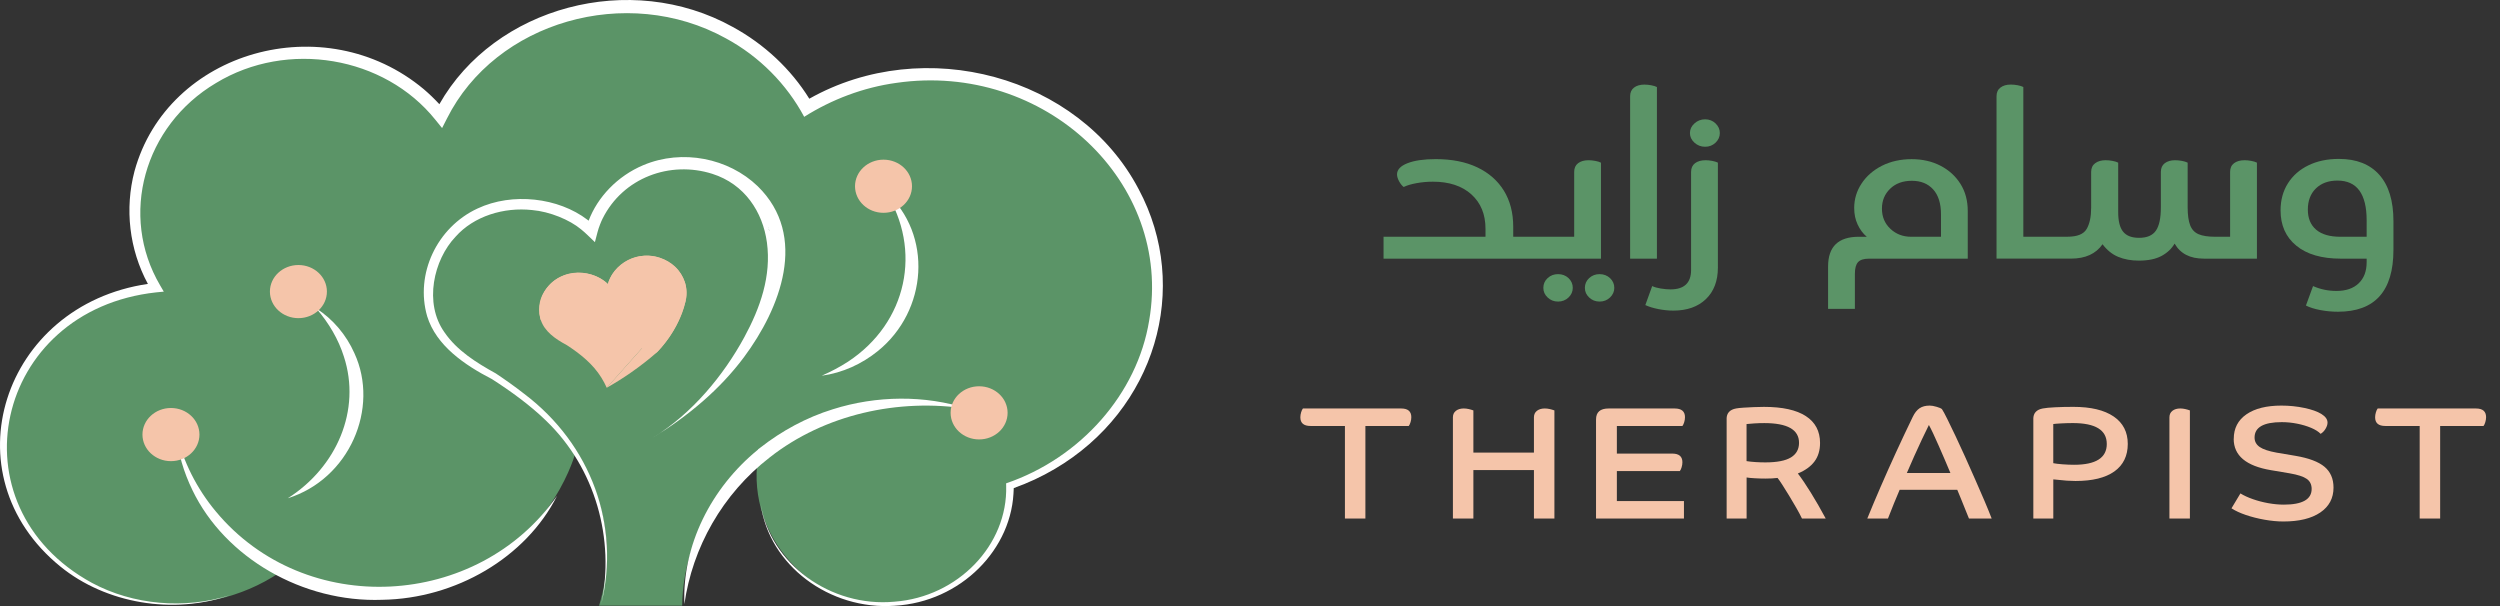 <svg width="165" height="40" viewBox="0 0 165 40" fill="none" xmlns="http://www.w3.org/2000/svg">
<rect x="0" y="0" width="165" height="40" fill="#333333" stroke="none"/>
<path d="M45.023 39.974C45.037 38.884 45.203 37.248 45.972 35.424C47.12 32.702 48.994 31.021 50.015 30.227C49.274 35.547 53.695 39.981 58.46 39.962C62.526 39.946 66.422 36.687 66.903 32.215C75.905 28.127 78.667 17.857 74.04 11.251C70.042 5.544 61.039 3.301 53.501 7.009C50.769 2.563 45.561 -4.54783e-05 40.243 0.477C32.855 1.139 29.458 7.293 29.265 7.66C25.438 3.133 18.504 2.207 13.689 5.355C9.236 8.268 7.629 13.99 10.098 18.778C8.828 18.981 5.742 19.645 3.363 22.104C-0.009 25.589 -1.021 31.707 2.711 36.015C6.412 40.289 13.393 41.183 18.46 37.785C19.183 38.141 24.144 40.484 29.823 38.405C36 36.142 37.778 30.571 37.966 29.942C38.579 30.83 39.556 32.499 39.916 34.796C40.277 37.097 39.852 38.959 39.537 39.974H45.025H45.023Z" fill="#5B9467"/>
<path d="M35.694 21.125C35.694 21.125 35.692 21.119 35.691 21.116C35.679 21.077 35.668 21.038 35.657 20.998C35.653 20.981 35.648 20.962 35.644 20.945C35.566 20.614 35.56 20.267 35.636 19.932C35.728 19.525 35.942 19.146 36.236 18.832C36.236 18.831 36.238 18.83 36.239 18.828C36.465 18.589 36.737 18.39 37.041 18.246C37.186 18.177 37.338 18.121 37.494 18.079C38.303 17.866 39.214 18.049 39.869 18.536C39.87 18.537 39.872 18.539 39.875 18.54C39.96 18.605 40.041 18.673 40.117 18.748C40.117 18.748 40.117 18.748 40.117 18.747C40.153 18.616 40.201 18.489 40.261 18.367C40.261 18.366 40.263 18.364 40.264 18.363C40.266 18.358 40.268 18.353 40.271 18.348C40.673 17.543 41.557 16.953 42.506 16.88C42.613 16.871 42.721 16.869 42.828 16.874C43.075 16.887 43.318 16.935 43.548 17.015C43.548 17.015 43.55 17.015 43.553 17.016C44.313 17.28 44.945 17.88 45.19 18.601C45.195 18.611 45.198 18.622 45.201 18.634C45.208 18.652 45.214 18.671 45.219 18.691C45.237 18.749 45.251 18.808 45.263 18.867C45.267 18.887 45.271 18.906 45.274 18.926C45.274 18.926 45.274 18.926 45.274 18.927C45.278 18.955 45.283 18.984 45.287 19.014C45.321 19.29 45.304 19.566 45.253 19.839C45.253 19.845 45.251 19.851 45.25 19.856C45.244 19.885 45.239 19.913 45.232 19.942C45.183 20.172 45.111 20.399 45.03 20.62C44.724 21.443 44.264 22.214 43.68 22.894C43.654 22.924 43.628 22.953 43.602 22.983C43.588 22.998 43.575 23.014 43.56 23.03C43.559 23.032 43.557 23.034 43.556 23.035C43.526 23.069 43.495 23.103 43.465 23.136C43.46 23.14 43.457 23.144 43.454 23.148C43.446 23.156 43.439 23.163 43.432 23.171C43.424 23.179 43.417 23.186 43.411 23.192C43.405 23.198 43.4 23.204 43.394 23.21C43.388 23.217 43.381 23.223 43.376 23.229C43.364 23.242 43.354 23.253 43.348 23.259L43.345 23.262C43.345 23.262 43.344 23.263 43.344 23.264" fill="#F5C5AA"/>
<path d="M40.044 25.592C40.55 25.307 41.088 24.976 41.644 24.588C42.291 24.139 42.856 23.689 43.344 23.264C43.344 23.264 43.344 23.264 43.345 23.262L43.348 23.259C43.354 23.253 43.362 23.242 43.376 23.229C43.381 23.223 43.388 23.217 43.394 23.21C43.4 23.204 43.405 23.198 43.411 23.192C43.417 23.185 43.424 23.178 43.432 23.171C43.438 23.162 43.446 23.155 43.454 23.148C43.458 23.144 43.461 23.14 43.465 23.136C43.495 23.102 43.526 23.069 43.556 23.035C43.558 23.033 43.559 23.031 43.56 23.03C43.575 23.014 43.588 22.998 43.602 22.983C43.629 22.953 43.654 22.924 43.68 22.894C44.42 22.023 44.96 21.005 45.233 19.923C45.239 19.901 45.244 19.879 45.25 19.857C45.261 19.81 45.272 19.764 45.282 19.717C45.282 19.717 45.282 19.715 45.282 19.714" fill="#F5C5AA"/>
<path d="M45.288 19.701L45.284 19.714C45.284 19.714 45.284 19.716 45.284 19.717C45.275 19.758 45.266 19.798 45.256 19.839C45.249 19.867 45.243 19.894 45.236 19.923C45.229 19.953 45.222 19.983 45.215 20.013C45.223 19.99 45.229 19.966 45.236 19.943C45.257 19.869 45.273 19.793 45.285 19.718C45.285 19.718 45.285 19.716 45.285 19.715C45.328 19.455 45.324 19.188 45.277 18.928C45.277 18.928 45.277 18.928 45.277 18.927C45.273 18.907 45.27 18.888 45.266 18.868C45.254 18.809 45.238 18.75 45.222 18.692C45.216 18.672 45.211 18.653 45.204 18.635C45.201 18.623 45.197 18.613 45.193 18.602C45.07 18.227 44.855 17.879 44.559 17.6C44.279 17.336 43.931 17.138 43.555 17.016C43.554 17.016 43.552 17.016 43.551 17.015C43.217 16.908 42.859 16.861 42.508 16.88C42.329 16.889 42.151 16.916 41.978 16.961C41.227 17.156 40.59 17.685 40.273 18.348C40.27 18.353 40.267 18.358 40.265 18.363C40.265 18.364 40.264 18.366 40.263 18.367C40.205 18.491 40.158 18.62 40.125 18.753C40.122 18.75 40.121 18.749 40.12 18.747C40.044 18.674 39.963 18.604 39.877 18.541C39.875 18.54 39.873 18.538 39.872 18.537C39.089 17.963 37.941 17.844 37.044 18.247C36.941 18.292 36.842 18.346 36.747 18.405C36.557 18.524 36.387 18.668 36.241 18.83C36.24 18.831 36.239 18.832 36.238 18.834C35.774 19.351 35.542 20.05 35.609 20.72C35.617 20.798 35.629 20.873 35.645 20.946C35.65 20.964 35.654 20.982 35.658 21C35.668 21.04 35.679 21.079 35.693 21.117C35.693 21.12 35.695 21.123 35.696 21.127C35.948 21.887 36.659 22.377 37.407 22.777L37.411 22.779C38.305 23.361 39.135 24.027 39.688 24.919C39.822 25.135 39.942 25.36 40.047 25.594" fill="#F5C5AA"/>
<path d="M55.966 23.873C55.419 24.229 54.84 24.528 54.233 24.797C55.61 24.611 56.887 24.021 57.938 23.169C61.218 20.517 61.599 15.5 58.443 12.649C60.878 16.491 59.886 21.296 55.966 23.873Z" fill="white"/>
<path d="M18.993 32.886C23.06 31.611 25.065 26.944 23.39 23.31C22.861 22.116 21.983 21.066 20.876 20.358C21.714 21.331 22.34 22.403 22.698 23.54C23.846 27.059 22.235 30.824 18.993 32.886Z" fill="white"/>
<path d="M14.246 33.758C12.975 32.236 12.102 30.469 11.622 28.578C11.743 29.886 12.123 31.165 12.706 32.362C14.849 36.809 19.982 39.779 25.221 39.587C30.078 39.511 34.706 36.803 36.767 32.723C31.552 40.209 20.143 40.861 14.246 33.757V33.758Z" fill="white"/>
<path d="M75.147 12.478C71.222 5 61.003 2.238 53.414 6.515C52.206 4.566 50.449 2.916 48.364 1.78C41.591 -1.982 32.641 0.454 28.998 6.876C28.677 6.53 28.336 6.2 27.974 5.891C21.425 0.408 11.054 3.344 8.877 11.298C8.225 13.773 8.526 16.461 9.761 18.738C0.156 20.146 -3.476 31.331 3.987 37.393C6.999 39.841 11.443 40.587 15.179 39.28C12.184 40.232 8.782 39.928 6.068 38.47C-3.229 33.394 -0.401 20.46 10.312 19.296L10.81 19.248L10.569 18.836C7.853 14.222 9.501 8.304 14.254 5.481C18.965 2.619 25.367 3.711 28.73 7.899L29.178 8.453L29.497 7.826C32.706 1.418 41.372 -1.073 47.896 2.524C50.124 3.725 51.929 5.565 53.076 7.711C54.899 6.56 56.984 5.767 59.165 5.469C68.954 4.056 77.428 12.049 75.844 21.159C75.062 25.977 71.33 30.225 66.403 31.901L66.407 32.066C66.52 35.976 63.22 39.399 59.037 39.711C54.816 40.105 50.843 37.192 50.209 33.286C50.754 37.293 54.744 40.292 59.06 39.977C63.388 39.733 66.877 36.242 66.902 32.216C67.847 31.88 68.756 31.458 69.611 30.953C76.242 27.06 78.645 19.015 75.148 12.478H75.147Z" fill="white"/>
<path d="M50.815 30.179C54.4 27.365 59.292 26.257 63.895 26.989C61.042 26.059 57.829 26.105 54.964 27.012C53.223 27.552 51.597 28.436 50.194 29.535L50.028 29.659C50.028 29.659 50.028 29.666 50.028 29.675C46.925 32.2 45.014 36.018 45.17 39.871C45.699 36.14 47.679 32.608 50.791 30.198L50.816 30.179H50.815Z" fill="white"/>
<path d="M43.131 28.859C45.437 27.443 47.528 25.689 49.103 23.573C51.494 20.362 53.376 15.579 50.008 12.29C48.087 10.441 45.044 9.816 42.465 10.897C40.742 11.619 39.432 13.021 38.85 14.566C38.824 14.546 38.799 14.526 38.773 14.506C36.86 13.043 33.825 12.678 31.514 13.763C28.834 15.008 27.387 18.086 28.192 20.871C28.79 22.816 30.669 24.092 32.468 25.021C33.655 25.779 34.992 26.743 36.039 27.765C39.31 30.905 40.586 35.609 39.683 39.871C40.955 34.701 39.031 29.342 34.599 25.994C33.993 25.519 33.364 25.073 32.723 24.646C31.43 23.933 30.159 23.131 29.346 21.948C27.955 20.012 28.625 17.141 30.062 15.629C31.277 14.259 33.257 13.661 35.118 13.863C36.288 13.966 37.59 14.504 38.345 15.131C38.665 15.387 38.94 15.678 39.264 15.982L39.434 15.331C39.504 15.04 39.692 14.576 39.77 14.431C41.117 11.725 44.223 10.59 47.007 11.471C49.146 12.148 50.343 13.986 50.617 16.004C50.916 18.211 50.179 20.315 49.121 22.262C47.757 24.772 45.679 27.295 43.131 28.858V28.859ZM50.788 15.066C50.788 15.066 50.788 15.069 50.788 15.07C50.788 15.068 50.787 15.066 50.786 15.065C50.786 15.065 50.786 15.065 50.786 15.066H50.788ZM50.686 14.963C50.689 15.002 50.698 15.044 50.708 15.085C50.694 15.043 50.684 15.002 50.686 14.963ZM50.709 15.088C50.732 15.123 50.817 15.258 50.817 15.258C50.77 15.217 50.732 15.153 50.709 15.088Z" fill="white"/>
<path d="M19.695 20.998C20.734 20.998 21.576 20.213 21.576 19.244C21.576 18.276 20.734 17.491 19.695 17.491C18.657 17.491 17.814 18.276 17.814 19.244C17.814 20.213 18.657 20.998 19.695 20.998Z" fill="#F5C5AA"/>
<path d="M11.283 30.436C12.322 30.436 13.164 29.65 13.164 28.682C13.164 27.713 12.322 26.928 11.283 26.928C10.244 26.928 9.402 27.713 9.402 28.682C9.402 29.65 10.244 30.436 11.283 30.436Z" fill="#F5C5AA"/>
<path d="M58.311 10.538C57.273 10.538 56.431 11.323 56.431 12.292C56.431 13.261 57.273 14.046 58.311 14.046C59.35 14.046 60.192 13.261 60.192 12.292C60.192 11.323 59.35 10.538 58.311 10.538Z" fill="#F5C5AA"/>
<path d="M64.621 29.002C65.66 29.002 66.502 28.216 66.502 27.247C66.502 26.279 65.66 25.494 64.621 25.494C63.582 25.494 62.74 26.279 62.74 27.247C62.74 28.216 63.582 29.002 64.621 29.002Z" fill="#F5C5AA"/>
<path d="M102.832 18.093C102.561 18.093 102.332 18.18 102.143 18.355C101.955 18.53 101.861 18.745 101.861 18.998C101.861 19.252 101.955 19.453 102.143 19.634C102.331 19.813 102.561 19.904 102.832 19.904C103.104 19.904 103.333 19.813 103.522 19.634C103.71 19.454 103.803 19.241 103.803 18.998C103.803 18.755 103.71 18.531 103.522 18.355C103.334 18.18 103.104 18.093 102.832 18.093Z" fill="#5B9467"/>
<path d="M105.573 18.093C105.301 18.093 105.072 18.18 104.884 18.355C104.696 18.53 104.602 18.745 104.602 18.998C104.602 19.252 104.695 19.453 104.884 19.634C105.072 19.813 105.301 19.904 105.573 19.904C105.844 19.904 106.073 19.813 106.262 19.634C106.449 19.454 106.544 19.241 106.544 18.998C106.544 18.755 106.45 18.531 106.262 18.355C106.073 18.18 105.844 18.093 105.573 18.093Z" fill="#5B9467"/>
<path d="M105.664 17.071V10.736C105.571 10.688 105.445 10.649 105.289 10.619C105.132 10.59 104.981 10.575 104.835 10.575C104.553 10.575 104.327 10.641 104.154 10.772C103.982 10.903 103.896 11.096 103.896 11.348V15.625H99.873V14.969C99.873 14.044 99.666 13.249 99.255 12.582C98.842 11.916 98.255 11.403 97.494 11.042C96.733 10.682 95.819 10.502 94.756 10.502C93.973 10.502 93.353 10.592 92.894 10.772C92.435 10.952 92.204 11.198 92.204 11.509C92.204 11.646 92.249 11.796 92.338 11.961C92.427 12.127 92.528 12.254 92.643 12.341C92.862 12.234 93.15 12.149 93.504 12.086C93.858 12.022 94.213 11.991 94.569 11.991C95.643 11.991 96.492 12.271 97.112 12.83C97.732 13.39 98.043 14.146 98.043 15.1V15.626H91.314V17.071H105.665H105.664Z" fill="#5B9467"/>
<path d="M109.356 5.744C109.263 5.696 109.138 5.657 108.981 5.628C108.824 5.598 108.673 5.584 108.527 5.584C108.245 5.584 108.019 5.65 107.846 5.781C107.674 5.913 107.588 6.105 107.588 6.357V17.071H109.356V5.744Z" fill="#5B9467"/>
<path d="M112.538 7.875C112.266 7.875 112.031 7.966 111.834 8.146C111.635 8.325 111.536 8.537 111.536 8.781C111.536 9.025 111.635 9.236 111.834 9.416C112.032 9.596 112.267 9.686 112.538 9.686C112.808 9.686 113.038 9.596 113.227 9.416C113.414 9.236 113.509 9.025 113.509 8.781C113.509 8.537 113.415 8.326 113.227 8.146C113.04 7.966 112.809 7.875 112.538 7.875Z" fill="#5B9467"/>
<path d="M112.552 10.576C112.27 10.576 112.043 10.643 111.87 10.773C111.698 10.904 111.612 11.097 111.612 11.349V17.816C111.612 18.672 111.159 19.1 110.251 19.1C110.052 19.1 109.836 19.08 109.601 19.041C109.367 19.002 109.181 18.949 109.045 18.88L108.592 20.135C108.821 20.242 109.106 20.33 109.444 20.398C109.784 20.466 110.114 20.5 110.438 20.5C111.346 20.5 112.063 20.247 112.59 19.741C113.117 19.235 113.381 18.538 113.381 17.654V10.735C113.287 10.687 113.162 10.648 113.005 10.618C112.848 10.589 112.697 10.574 112.552 10.574V10.576Z" fill="#5B9467"/>
<path d="M128.065 10.934C127.507 10.647 126.873 10.504 126.164 10.504C125.454 10.504 124.781 10.65 124.207 10.941C123.633 11.233 123.184 11.625 122.862 12.116C122.538 12.607 122.377 13.145 122.377 13.73C122.377 14.128 122.452 14.491 122.603 14.817C122.754 15.143 122.955 15.414 123.206 15.627H122.673C121.328 15.627 120.654 16.279 120.654 17.584V20.386H122.423V18.064C122.423 17.704 122.493 17.449 122.634 17.298C122.775 17.147 123.012 17.072 123.345 17.072H129.872V13.934C129.872 13.243 129.71 12.642 129.387 12.131C129.064 11.62 128.623 11.221 128.064 10.934H128.065ZM128.105 15.626H126.133C125.591 15.626 125.134 15.45 124.764 15.1C124.393 14.75 124.208 14.307 124.208 13.772C124.208 13.236 124.389 12.808 124.748 12.458C125.108 12.108 125.585 11.932 126.181 11.932C126.776 11.932 127.245 12.121 127.589 12.501C127.933 12.881 128.106 13.431 128.106 14.15V15.625L128.105 15.626Z" fill="#5B9467"/>
<path d="M148.126 10.576C147.845 10.576 147.618 10.643 147.445 10.773C147.273 10.903 147.187 11.097 147.187 11.349V15.626H146.201C145.732 15.626 145.367 15.57 145.106 15.458C144.846 15.346 144.659 15.149 144.55 14.867C144.441 14.585 144.385 14.19 144.385 13.684V10.736C144.292 10.688 144.167 10.649 144.01 10.619C143.853 10.59 143.702 10.575 143.556 10.575C143.274 10.575 143.048 10.641 142.875 10.772C142.703 10.903 142.617 11.096 142.617 11.348V13.683C142.617 14.394 142.508 14.908 142.289 15.223C142.07 15.54 141.699 15.697 141.178 15.697C140.697 15.697 140.348 15.564 140.129 15.296C139.91 15.028 139.801 14.597 139.801 14.004V10.735C139.707 10.687 139.582 10.648 139.425 10.618C139.268 10.589 139.117 10.574 138.972 10.574C138.69 10.574 138.461 10.64 138.283 10.771C138.106 10.902 138.016 11.095 138.016 11.347V13.712C138.016 14.305 137.917 14.772 137.719 15.113C137.52 15.454 137.097 15.624 136.451 15.624H133.54V5.742C133.446 5.694 133.321 5.655 133.164 5.625C133.008 5.596 132.856 5.582 132.711 5.582C132.429 5.582 132.202 5.647 132.03 5.779C131.857 5.91 131.771 6.103 131.771 6.355V17.069H136.686C137.635 17.069 138.329 16.753 138.768 16.12C139.06 16.509 139.404 16.787 139.801 16.952C140.197 17.117 140.651 17.201 141.162 17.201C141.778 17.201 142.275 17.099 142.656 16.895C143.038 16.69 143.326 16.418 143.525 16.077C143.9 16.739 144.542 17.07 145.45 17.07H148.957V10.735C148.863 10.687 148.738 10.648 148.581 10.618C148.424 10.589 148.273 10.574 148.128 10.574L148.126 10.576Z" fill="#5B9467"/>
<path d="M154.366 10.488C153.605 10.488 152.934 10.629 152.355 10.912C151.775 11.194 151.324 11.59 151.002 12.101C150.678 12.613 150.517 13.209 150.517 13.889C150.517 14.873 150.864 15.648 151.558 16.217C152.251 16.786 153.23 17.071 154.492 17.071H156.199V17.305C156.199 17.898 156.024 18.363 155.674 18.698C155.325 19.034 154.837 19.202 154.21 19.202C153.658 19.202 153.141 19.095 152.661 18.881L152.191 20.166C152.442 20.292 152.758 20.392 153.139 20.464C153.52 20.537 153.908 20.574 154.305 20.574C156.747 20.574 157.967 19.212 157.967 16.486V14.589C157.967 13.256 157.657 12.239 157.036 11.539C156.414 10.838 155.525 10.488 154.367 10.488H154.366ZM156.198 15.626H154.461C153.761 15.626 153.229 15.47 152.865 15.159C152.499 14.848 152.317 14.405 152.317 13.831C152.317 13.256 152.494 12.782 152.849 12.437C153.203 12.092 153.679 11.918 154.273 11.918C155.557 11.918 156.199 12.794 156.199 14.546V15.626H156.198Z" fill="#5B9467"/>
<path d="M88.765 28.114H86.493C86.047 28.114 85.823 27.924 85.823 27.542C85.823 27.436 85.84 27.326 85.874 27.214C85.908 27.101 85.947 27.016 85.993 26.96H92.478C92.924 26.96 93.147 27.151 93.147 27.533C93.147 27.639 93.131 27.748 93.097 27.861C93.063 27.973 93.023 28.058 92.977 28.115H90.116V34.225H88.765V28.115V28.114Z" fill="#F5C5AA"/>
<path d="M102.591 34.224H101.24V31.026H97.243V34.224H95.892V27.542C95.892 27.359 95.958 27.216 96.09 27.113C96.222 27.011 96.395 26.959 96.607 26.959C96.713 26.959 96.821 26.972 96.93 26.996C97.04 27.021 97.145 27.051 97.243 27.087V29.872H101.24V27.542C101.24 27.359 101.306 27.216 101.438 27.113C101.57 27.011 101.743 26.959 101.955 26.959C102.061 26.959 102.169 26.972 102.279 26.996C102.388 27.021 102.493 27.051 102.591 27.087V34.224Z" fill="#F5C5AA"/>
<path d="M105.339 27.68C105.339 27.2 105.615 26.96 106.168 26.96H110.528C110.983 26.96 111.209 27.151 111.209 27.533C111.209 27.639 111.193 27.748 111.159 27.861C111.125 27.973 111.085 28.058 111.039 28.115H106.713V29.937H110.369C110.816 29.937 111.039 30.127 111.039 30.509C111.039 30.616 111.022 30.725 110.988 30.837C110.955 30.95 110.915 31.035 110.869 31.091H106.713V33.072H111.141V34.225H105.338V27.681L105.339 27.68Z" fill="#F5C5AA"/>
<path d="M113.956 27.647C113.956 27.267 114.164 27.037 114.581 26.959C114.687 26.938 114.844 26.921 115.052 26.907C115.261 26.893 115.49 26.881 115.739 26.87C115.988 26.86 116.216 26.854 116.42 26.854C117.64 26.854 118.561 27.057 119.186 27.463C119.811 27.869 120.123 28.46 120.123 29.237C120.123 29.724 120 30.132 119.754 30.46C119.508 30.788 119.143 31.051 118.658 31.249C118.907 31.574 119.194 31.995 119.515 32.514C119.837 33.033 120.164 33.603 120.498 34.224H118.931C118.833 34.019 118.708 33.785 118.557 33.52C118.405 33.255 118.248 32.989 118.085 32.72C117.923 32.452 117.773 32.212 117.636 32C117.5 31.788 117.394 31.636 117.318 31.544C117.212 31.559 117.084 31.57 116.932 31.576C116.781 31.583 116.641 31.586 116.513 31.586C116.278 31.586 116.044 31.579 115.809 31.565C115.575 31.552 115.396 31.534 115.276 31.513V34.223H113.958V27.647H113.956ZM118.202 30.19C118.558 29.971 118.736 29.65 118.736 29.226C118.736 28.357 117.971 27.924 116.442 27.924C116.23 27.924 116.009 27.931 115.778 27.945C115.546 27.96 115.378 27.973 115.272 27.987V30.434C115.446 30.462 115.643 30.483 115.862 30.497C116.082 30.511 116.297 30.518 116.51 30.518C117.282 30.518 117.845 30.408 118.201 30.19H118.202Z" fill="#F5C5AA"/>
<path d="M123.241 34.224C123.498 33.589 123.79 32.895 124.115 32.144C124.441 31.392 124.785 30.621 125.148 29.83C125.512 29.04 125.875 28.27 126.238 27.521C126.366 27.253 126.518 27.06 126.692 26.944C126.866 26.827 127.089 26.769 127.362 26.769C127.483 26.769 127.635 26.795 127.817 26.849C127.999 26.901 128.116 26.953 128.169 27.003C128.252 27.13 128.37 27.346 128.521 27.654C128.672 27.961 128.85 28.328 129.054 28.755C129.258 29.182 129.47 29.642 129.69 30.132C129.91 30.623 130.129 31.116 130.349 31.615C130.569 32.113 130.775 32.588 130.968 33.039C131.161 33.491 131.322 33.887 131.451 34.225H129.952C129.891 34.07 129.812 33.874 129.714 33.637C129.616 33.401 129.519 33.161 129.424 32.917C129.329 32.674 129.248 32.477 129.18 32.329H125.376C125.256 32.612 125.13 32.91 125.002 33.224C124.873 33.538 124.741 33.872 124.605 34.224H123.241ZM126.853 28.987C126.686 29.344 126.515 29.714 126.342 30.099C126.168 30.484 126.004 30.856 125.853 31.216H128.726C128.612 30.941 128.488 30.646 128.352 30.331C128.215 30.017 128.081 29.709 127.949 29.405C127.817 29.101 127.694 28.829 127.58 28.59C127.466 28.35 127.376 28.17 127.307 28.05C127.171 28.318 127.02 28.631 126.853 28.987Z" fill="#F5C5AA"/>
<path d="M134.198 27.647C134.198 27.267 134.406 27.037 134.823 26.959C135.005 26.924 135.278 26.897 135.641 26.88C136.004 26.862 136.405 26.853 136.844 26.853C137.995 26.853 138.88 27.065 139.501 27.488C140.122 27.912 140.433 28.516 140.433 29.299C140.433 30.081 140.138 30.694 139.548 31.115C138.958 31.536 138.102 31.745 136.982 31.745C136.815 31.745 136.625 31.738 136.414 31.724C136.202 31.71 135.904 31.682 135.518 31.639V34.223H134.2V27.647H134.198ZM139.047 29.3C139.047 28.383 138.301 27.923 136.81 27.923C136.553 27.923 136.295 27.93 136.038 27.944C135.781 27.959 135.606 27.972 135.516 27.986V30.57C135.652 30.599 135.856 30.623 136.129 30.644C136.402 30.665 136.655 30.675 136.89 30.675C138.328 30.675 139.048 30.217 139.048 29.299L139.047 29.3Z" fill="#F5C5AA"/>
<path d="M144.533 34.224H143.182V27.542C143.182 27.359 143.248 27.216 143.38 27.113C143.512 27.011 143.685 26.959 143.897 26.959C144.003 26.959 144.111 26.972 144.22 26.996C144.33 27.021 144.435 27.051 144.533 27.087V34.224Z" fill="#F5C5AA"/>
<path d="M147.428 28.961C147.428 28.269 147.707 27.731 148.263 27.346C148.819 26.962 149.589 26.769 150.574 26.769C151.096 26.769 151.599 26.821 152.084 26.923C152.568 27.025 152.944 27.157 153.209 27.32C153.482 27.489 153.617 27.68 153.617 27.892C153.617 28.02 153.573 28.155 153.486 28.3C153.399 28.446 153.291 28.556 153.162 28.634C153.018 28.486 152.808 28.353 152.532 28.237C152.256 28.121 151.949 28.029 151.612 27.962C151.274 27.895 150.936 27.861 150.595 27.861C149.399 27.861 148.801 28.2 148.801 28.878C148.801 29.139 148.915 29.347 149.142 29.503C149.368 29.658 149.739 29.781 150.255 29.874L151.503 30.085C152.381 30.234 153.019 30.474 153.416 30.806C153.813 31.138 154.012 31.597 154.012 32.183C154.012 32.881 153.721 33.429 153.138 33.825C152.554 34.22 151.745 34.418 150.707 34.418C150.313 34.418 149.897 34.379 149.458 34.301C149.02 34.223 148.609 34.119 148.227 33.989C147.844 33.858 147.529 33.712 147.278 33.549L147.868 32.565C148.095 32.706 148.37 32.833 148.692 32.945C149.013 33.058 149.351 33.146 149.708 33.21C150.063 33.273 150.404 33.306 150.73 33.306C151.956 33.306 152.569 32.96 152.569 32.268C152.569 31.979 152.461 31.758 152.245 31.606C152.03 31.455 151.657 31.333 151.127 31.241L149.877 31.03C148.241 30.754 147.424 30.067 147.424 28.965L147.428 28.961Z" fill="#F5C5AA"/>
<path d="M159.699 28.114H157.428C156.981 28.114 156.758 27.924 156.758 27.542C156.758 27.436 156.775 27.326 156.809 27.214C156.842 27.101 156.882 27.016 156.928 26.96H163.412C163.859 26.96 164.082 27.151 164.082 27.533C164.082 27.639 164.065 27.748 164.031 27.861C163.998 27.973 163.958 28.058 163.912 28.115H161.05V34.225H159.699V28.115V28.114Z" fill="#F5C5AA"/>
</svg>
